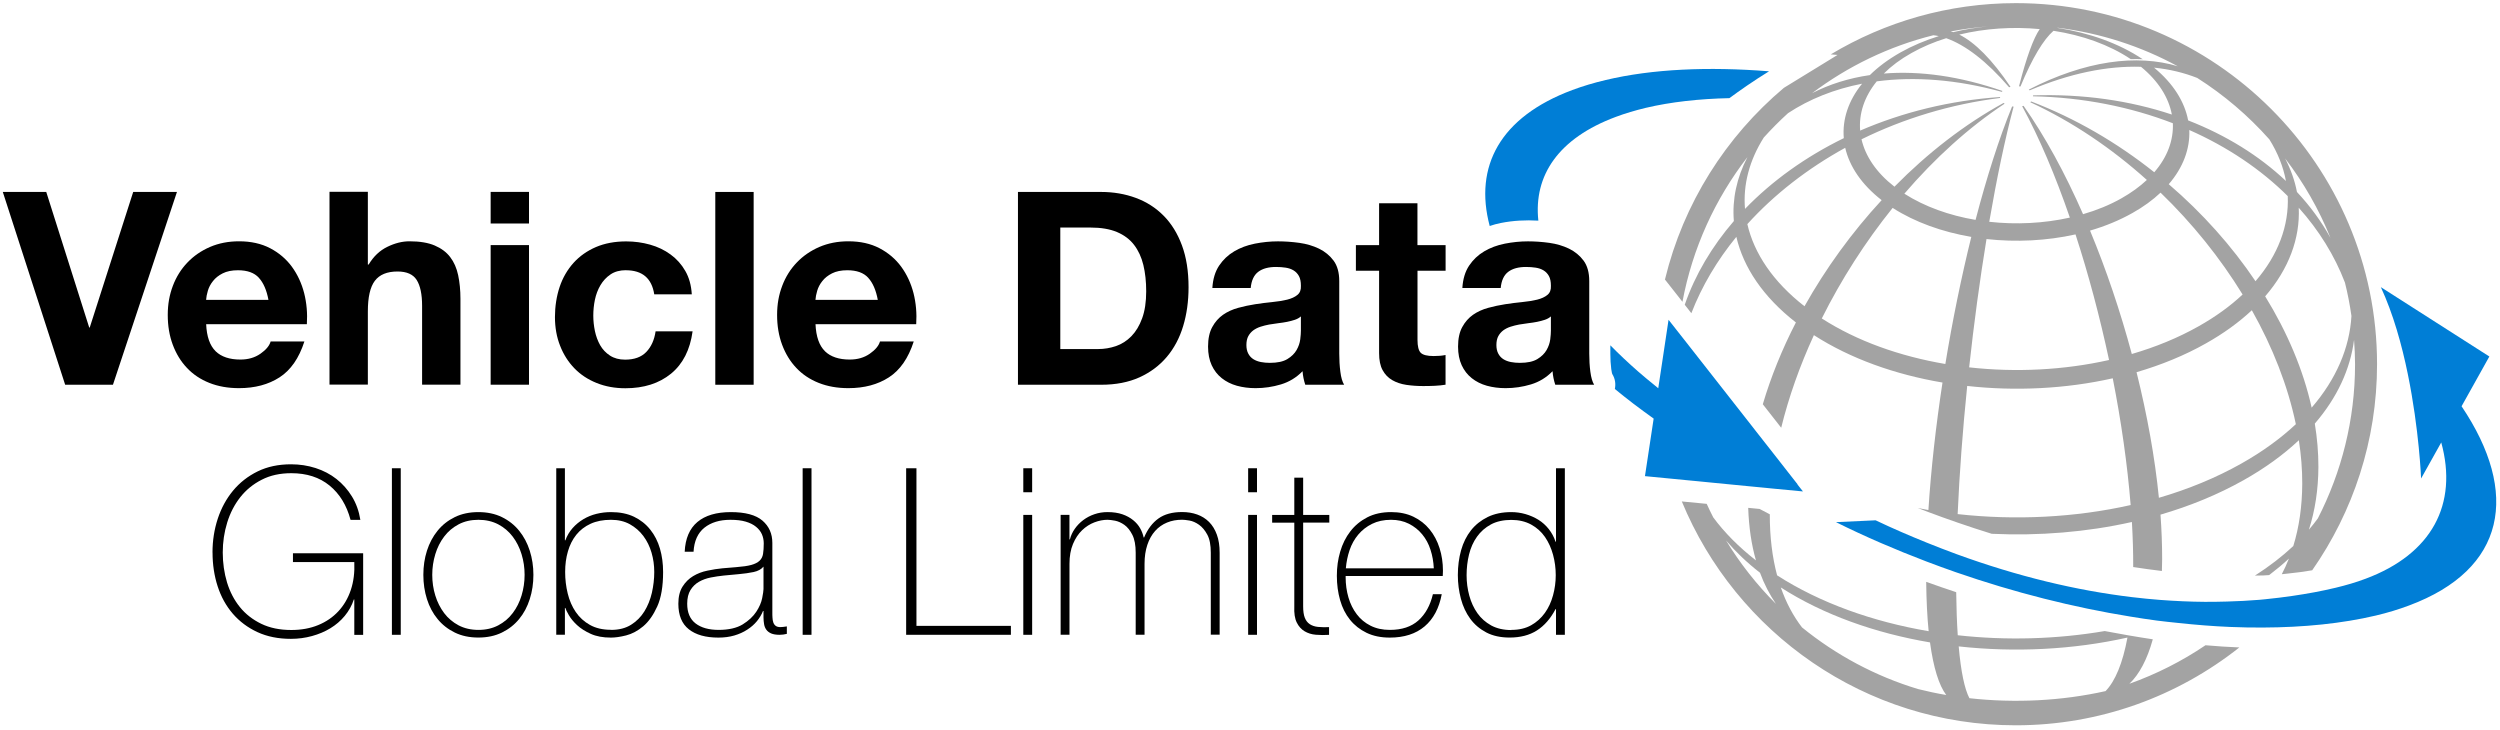 <?xml version="1.0" encoding="UTF-8"?>
<svg id="Layer_6" data-name="Layer 6" xmlns="http://www.w3.org/2000/svg" viewBox="0 0 500 146">
  <defs>
    <style>
      .cls-1 {
        fill: #a3a3a3;
      }

      .cls-2 {
        fill: #007ed6;
      }
    </style>
  </defs>
  <g>
    <path class="cls-1" d="M332.97,55.88l2.81,3.57.31.4.4.51c2.01-10.74,6.55-20.6,12.99-28.93-2.14,4.13-3.07,8.46-2.71,12.78-4.38,5.08-7.74,10.72-9.82,16.74l1.32,1.69c2.09-5.39,5.13-10.54,9-15.27,1.4,6.09,5.35,12.02,11.91,17.12-2.77,5.37-5,10.88-6.62,16.36l3.68,4.7c1.51-6.15,3.72-12.39,6.54-18.52,7.3,4.7,16.23,7.87,25.72,9.48-1.33,8.7-2.3,17.37-2.82,25.5-.72-.12-1.43-.27-2.13-.41.7.27,1.41.54,2.11.81,1.94.73,3.88,1.43,5.83,2.1,2.28.79,4.57,1.54,6.86,2.25,9.43.44,18.99-.33,28.03-2.36.18,3.06.27,6.03.26,8.88,0,.05,0,.09,0,.13,1.94.3,3.84.56,5.74.79.02-.79.05-1.58.05-2.41,0-2.85-.11-5.82-.33-8.86,5.92-1.73,11.53-4.03,16.63-6.9,4.29-2.41,7.98-5.1,11.04-7.98.45,2.93.69,5.83.68,8.68-.02,4.55-.63,8.73-1.79,12.48-2.23,2.09-4.79,4.06-7.67,5.91.57-.02,1.15,0,1.71-.03.38-.02.74-.05,1.13-.07,1.4-1.07,2.74-2.17,3.96-3.31-.43,1.09-.91,2.13-1.43,3.13.02,0,.04,0,.05,0,.38-.03.75-.08,1.12-.12,1.69-.17,3.34-.39,4.91-.66,8.16-11.7,12.97-25.9,12.97-41.22,0-39.82-32.4-72.21-72.22-72.21-13.53,0-26.2,3.75-37.04,10.25l1.36.11-10.73,6.58c-11.6,9.76-20.1,23.1-23.78,38.3ZM352.76,27.5c1.54-1.7,3.15-3.33,4.85-4.87,4.27-2.81,9.26-4.81,14.81-5.89-2.75,3.39-3.98,7.15-3.66,10.89-7.64,3.73-14.35,8.55-19.76,14.15-.41-4.85.88-9.73,3.76-14.28ZM360.91,61.26c-6.3-4.9-10.1-10.59-11.44-16.44,5.35-5.91,12.01-11.1,19.57-15.26.86,3.73,3.28,7.35,7.29,10.47-5.97,6.46-11.2,13.68-15.43,21.22ZM389.08,72.8c-9.12-1.55-17.7-4.59-24.72-9.11,3.88-7.78,8.69-15.3,14.17-22.11,4.47,2.87,9.93,4.81,15.73,5.8-2,8.09-3.77,16.74-5.19,25.42ZM397.29,47.81c5.92.66,12.08.35,17.81-.93,2.6,7.97,4.87,16.52,6.71,25.12-9.01,2.03-18.68,2.51-27.98,1.47.95-8.75,2.13-17.48,3.47-25.66ZM391.53,102.83c.36-8.15,1.01-16.87,1.91-25.64,9.68,1.08,19.74.58,29.11-1.53,1.7,8.63,2.93,17.25,3.58,25.35-11.14,2.51-23.1,3.09-34.6,1.81ZM418.01,46.12c3.02-.88,5.87-2.05,8.48-3.52,2.19-1.23,4.07-2.6,5.62-4.07,6.36,6.13,11.93,13.07,16.41,20.37-2.45,2.3-5.4,4.45-8.84,6.38-4.08,2.3-8.58,4.14-13.32,5.52-2.28-8.49-5.11-16.89-8.36-24.7ZM453.85,27.84c1.7,2.71,2.81,5.52,3.34,8.36-5.34-5.05-11.99-9.17-19.56-12.12-.71-3.73-2.97-7.39-6.82-10.55,3.08.31,5.98,1.01,8.64,2.06,5.35,3.4,10.19,7.53,14.39,12.25ZM457.55,39.22c.26,5.87-1.9,11.75-6.45,17.02-4.74-7.04-10.63-13.64-17.35-19.4,2.89-3.35,4.27-7.1,4.11-10.84,7.63,3.37,14.31,7.87,19.69,13.22ZM448.24,92.73c-5.05,2.84-10.6,5.12-16.46,6.83-.8-8.06-2.35-16.6-4.47-25.12,4.93-1.44,9.61-3.35,13.86-5.75,3.58-2.01,6.65-4.25,9.2-6.64,4.18,7.42,7.21,15.16,8.8,22.79-3.04,2.84-6.68,5.5-10.93,7.89ZM453.04,59.26c4.73-5.48,6.99-11.61,6.71-17.71,4.04,4.51,7.17,9.56,9.24,14.97.55,2.19.98,4.42,1.3,6.68-.37,6.35-3.04,12.64-7.96,18.33-1.67-7.54-4.88-15.1-9.3-22.27ZM463.56,103.69c-.56.76-1.14,1.51-1.78,2.25,1.23-3.82,1.88-8.03,1.9-12.58,0-2.85-.24-5.74-.72-8.64,4.51-5.22,7.11-10.94,7.85-16.75.12,1.61.2,3.24.2,4.88,0,11.1-2.7,21.57-7.44,30.83ZM466.09,47.56c-1.82-3.28-4.06-6.35-6.7-9.16-.43-2.27-1.23-4.52-2.37-6.72,3.7,4.83,6.76,10.16,9.07,15.88ZM405.76,17.93c.06.05.12.09.18.14,7.99-3.41,15.53-4.92,22.26-4.71,3.49,2.86,5.54,6.17,6.17,9.55-8.39-2.79-17.81-4.17-27.78-3.83.01.06.02.12.02.18,10.03.21,19.51,2.13,27.96,5.39.15,3.38-1.09,6.78-3.72,9.8-7.44-5.92-15.79-10.8-24.63-14.16-.05.06-.1.11-.16.16,8.36,3.86,16.27,9.21,23.31,15.54-1.42,1.33-3.11,2.56-5.09,3.68-2.35,1.33-4.94,2.38-7.67,3.17-3.59-8.19-7.63-15.61-11.9-21.67-.09.03-.19.05-.28.07,3.42,6.28,6.66,13.91,9.54,22.28-5.19,1.16-10.76,1.44-16.12.84,1.48-8.6,3.13-16.49,4.87-23.03-.1-.01-.19-.02-.3-.04-2.62,6.42-5.09,14.2-7.31,22.69-5.25-.89-10.19-2.65-14.24-5.24,6.08-7.08,12.87-13.26,20.05-18-.02-.02-.05-.04-.08-.06-.04-.03-.08-.06-.12-.09-7.83,4.29-15.22,10.04-21.83,16.75-3.63-2.82-5.81-6.1-6.59-9.48,8.39-4.13,17.79-7.02,27.73-8.27-.01-.06-.02-.12-.03-.18-10.03.68-19.5,3.05-27.97,6.71-.28-3.38.83-6.78,3.32-9.85,7.57-1,16.04-.37,25,2.1.04-.06.09-.11.15-.17-8.51-2.97-16.56-4.07-23.74-3.49,1.5-1.49,3.33-2.87,5.53-4.1,2.14-1.21,4.47-2.2,6.95-2.97,3.81,1.34,8.07,4.57,12.58,9.81.09-.03.18-.05.28-.08-3.67-5.47-7.15-8.92-10.25-10.45,5.16-1.25,10.71-1.61,16.09-1.1-1.25,1.83-2.65,5.62-4.14,11.44.1.01.2.03.29.04,2.37-5.71,4.61-9.4,6.61-11.14,5.74.88,11.14,2.78,15.45,5.67.82-.03,1.62-.02,2.4.02-4.77-3.2-10.74-5.3-17.08-6.27.03-.01.05-.01.07-.03,8.59,1.06,16.7,3.72,24,7.7-8.18-2.47-18.5-1.12-29.78,4.67ZM398.23,5.22c-2.58.23-5.13.61-7.59,1.21-.17-.06-.34-.1-.51-.14,2.65-.51,5.35-.86,8.1-1.06ZM386.7,7.05c.35.05.7.09,1.06.17-2.72.85-5.31,1.94-7.67,3.27-2.42,1.37-4.46,2.89-6.12,4.53-4.21.61-8.08,1.83-11.54,3.61,7.13-5.37,15.35-9.37,24.27-11.59Z"/>
    <path class="cls-1" d="M425.86,136.77c1.98-1.88,3.58-4.86,4.7-8.91-1.65-.24-3.32-.53-5-.81-1.53-.26-3.07-.54-4.61-.84-9.6,1.64-19.66,1.92-29.4.84-.17-2.54-.27-5.41-.31-8.61-2-.66-4.01-1.36-6-2.07.04,3.69.2,7,.49,9.87-11.18-1.9-21.7-5.64-30.31-11.17-.96-3.61-1.47-7.68-1.46-12.21-.68-.35-1.36-.71-2.04-1.07l-2.28-.22c.13,3.81.64,7.34,1.55,10.51-3.46-2.7-6.31-5.58-8.54-8.6-.46-.89-.89-1.79-1.31-2.71l-.53-.05-.5-.05-3.95-.38c10.83,26.25,36.68,44.77,66.79,44.77,16.88,0,32.41-5.83,44.72-15.57-2.23-.09-4.48-.24-6.77-.44-4.7,3.18-9.81,5.77-15.24,7.71ZM425.49,127.52c-.95,5.12-2.45,8.72-4.38,10.7-8.77,1.97-18.18,2.43-27.23,1.42-.96-1.83-1.7-5.31-2.14-10.36,11.22,1.24,22.89.67,33.76-1.77ZM386,128.48c.69,5.08,1.8,8.61,3.25,10.52-1.91-.32-3.79-.73-5.65-1.19-8.56-2.59-16.42-6.82-23.2-12.33-1.74-2.26-3.17-4.92-4.24-7.99,8.47,5.44,18.82,9.12,29.83,10.99ZM345.21,108.1c1.91,2.24,4.16,4.41,6.79,6.45.84,2.29,1.93,4.34,3.18,6.22-3.8-3.8-7.15-8.05-9.97-12.67Z"/>
  </g>
  <g>
    <path class="cls-2" d="M492.31,81.26l2.38-4.26,3.18-5.7-21.7-13.87s0,0,0,0c2.47,5.33,4.2,11.54,5.39,17.37,0,.01,0,.02,0,.04,0,0,0,0,.01.01,2.27,11.09,2.65,20.85,2.65,20.85l4.03-7.21c3.39,12.35-1.86,22.31-15.14,27.26-1.84.7-3.86,1.29-5.98,1.8-2.79.67-5.68,1.2-8.63,1.63-1.7.25-3.43.46-5.19.64-.09,0-.18.02-.27.03-.38.04-.75.08-1.13.11-2.14.18-4.32.29-6.53.35-1.45.04-2.92.07-4.4.06-2.94-.02-5.95-.16-9-.39-1.83-.14-3.68-.33-5.55-.55-11.13-1.33-22.91-4.14-35.15-8.61-1.96-.72-3.94-1.49-5.93-2.29-3.39-1.37-6.79-2.83-10.23-4.47l-7.93.37c5.87,2.92,11.93,5.52,18.07,7.86,1.99.76,3.98,1.48,5.98,2.18,11.63,4.03,23.45,7.01,34.85,8.85,1.78.29,3.56.57,5.32.8,1.42.19,2.82.32,4.22.47,3.53.38,7,.66,10.4.8,2.2.09,4.35.13,6.47.12,8.26-.03,15.92-.81,22.66-2.4,2.37-.56,4.59-1.24,6.64-2.01,19.42-7.23,22.18-22.51,10.51-39.85Z"/>
    <path class="cls-2" d="M300.16,44.6c2.47-.49,4.98-.62,7.51-.47-.97-9.04,4.01-16.48,15.51-20.76,1.84-.69,3.86-1.29,5.98-1.8,5.01-1.18,10.66-1.81,16.72-1.94,1.96-1.45,4.73-3.4,7.93-5.37-12.19-.96-23.36-.47-32.66,1.74-2.37.56-4.61,1.23-6.67,2-14.5,5.41-19.7,15.31-16.54,27.2.71-.24,1.45-.45,2.21-.6Z"/>
    <path class="cls-2" d="M359.51,96.86l-1.85-2.36-2.61-3.34-3.88-4.94-.59-.76-13.72-17.5-.22-.28-1-1.27-.14-.18-.13-.16-1.66-2.11-1.3,8.66-.76,5.03h0c-.2-.16-.37-.31-.57-.47-1.18-.95-2.34-1.91-3.43-2.86-2.01-1.76-3.87-3.51-5.58-5.26v1.67c0,1.08.06,2.13.18,3.09.09.71.2.98.2.98.58.92.73,1.98.52,3,1.2.98,2.43,1.96,3.71,2.94,1.3.99,2.67,1.99,4.05,2.98h0s-.73,4.83-.73,4.83l-1.01,6.68,5.69.55,3.81.37h.01s.95.09.95.09l3.04.3,7.18.7,3.54.34h0l.97.1,6.41.61-1.11-1.41Z"/>
  </g>
  <g>
    <path d="M42.5,110.49c0-2.36.35-4.61,1.05-6.74.7-2.13,1.72-4,3.06-5.62,1.34-1.61,2.98-2.9,4.92-3.85,1.94-.95,4.17-1.42,6.69-1.42,1.71,0,3.34.25,4.9.75,1.55.5,2.95,1.23,4.17,2.19,1.23.97,2.26,2.13,3.1,3.5.84,1.37,1.4,2.92,1.68,4.67h-1.96c-.78-2.92-2.18-5.21-4.2-6.86-2.02-1.65-4.57-2.47-7.65-2.47-2.24,0-4.22.43-5.92,1.31-1.71.87-3.14,2.04-4.29,3.5-1.15,1.46-2.02,3.15-2.61,5.06-.59,1.91-.89,3.91-.89,5.99s.29,4.11.86,6c.58,1.88,1.43,3.52,2.57,4.92,1.13,1.4,2.56,2.51,4.27,3.34,1.71.83,3.71,1.24,6.02,1.24,1.99,0,3.78-.33,5.36-.98,1.59-.65,2.93-1.57,4.03-2.75s1.94-2.6,2.5-4.27c.56-1.67.79-3.52.7-5.58h-12.27v-1.77h14.04v16.33h-1.77v-7.09h-.09c-.4,1.21-1.01,2.31-1.82,3.29-.81.98-1.77,1.8-2.87,2.47-1.1.67-2.33,1.19-3.68,1.56-1.35.37-2.76.56-4.22.56-2.52,0-4.75-.45-6.7-1.35-1.94-.9-3.58-2.13-4.92-3.68-1.34-1.56-2.35-3.38-3.03-5.48s-1.02-4.35-1.02-6.74Z"/>
    <path d="M80.15,93.65v33.31h-1.77v-33.31h1.77Z"/>
    <path d="M84.67,114.97c0-1.71.24-3.32.72-4.83.48-1.51,1.19-2.84,2.12-3.99.93-1.15,2.08-2.06,3.45-2.73,1.37-.67,2.94-1,4.71-1s3.34.33,4.71,1c1.37.67,2.52,1.58,3.45,2.73.93,1.15,1.64,2.48,2.12,3.99.48,1.51.73,3.12.73,4.83s-.24,3.33-.73,4.85c-.48,1.52-1.19,2.85-2.12,3.98-.93,1.14-2.08,2.04-3.45,2.71-1.37.67-2.94,1-4.71,1s-3.34-.33-4.71-1c-1.37-.67-2.52-1.57-3.45-2.71-.93-1.13-1.64-2.46-2.12-3.98-.48-1.52-.72-3.14-.72-4.85ZM86.45,114.97c0,1.43.2,2.81.61,4.13.4,1.32,1,2.49,1.77,3.52.78,1.03,1.74,1.84,2.89,2.45,1.15.6,2.47.91,3.97.91s2.81-.31,3.96-.91c1.15-.61,2.12-1.42,2.89-2.45.78-1.02,1.37-2.2,1.77-3.52.4-1.32.61-2.7.61-4.13s-.2-2.8-.61-4.13c-.4-1.32-1-2.5-1.77-3.52-.78-1.03-1.74-1.84-2.89-2.45-1.15-.6-2.47-.91-3.96-.91s-2.82.3-3.97.91c-1.15.61-2.12,1.42-2.89,2.45-.78,1.02-1.37,2.2-1.77,3.52-.4,1.32-.61,2.7-.61,4.13Z"/>
    <path d="M111.26,93.65h1.72v14.42h.09c.34-.93.83-1.75,1.45-2.45.62-.7,1.34-1.29,2.15-1.78.81-.48,1.68-.84,2.62-1.07.94-.23,1.9-.35,2.9-.35,1.78,0,3.31.31,4.61.93,1.29.62,2.38,1.48,3.25,2.57.87,1.09,1.52,2.36,1.94,3.8s.63,3.01.63,4.69c0,2.86-.39,5.16-1.17,6.88-.78,1.72-1.72,3.05-2.81,3.97-1.09.91-2.23,1.52-3.41,1.82-1.18.3-2.2.44-3.04.44-1.59,0-2.94-.25-4.04-.75s-2.02-1.08-2.74-1.75c-.72-.67-1.26-1.33-1.64-1.99-.38-.65-.61-1.13-.7-1.45h-.09v5.37h-1.73v-33.31ZM122.2,125.98c1.59,0,2.93-.34,4.02-1.03,1.09-.68,1.98-1.58,2.66-2.68s1.18-2.35,1.5-3.73c.31-1.38.47-2.76.47-4.13s-.18-2.63-.54-3.87c-.36-1.24-.91-2.36-1.64-3.34s-1.64-1.76-2.71-2.36c-1.08-.59-2.33-.88-3.77-.88-1.56,0-2.91.26-4.07.79-1.15.53-2.1,1.26-2.85,2.19-.75.93-1.31,2.04-1.68,3.31-.38,1.28-.56,2.66-.56,4.15s.17,2.89.51,4.29c.34,1.4.88,2.64,1.61,3.71.73,1.07,1.68,1.94,2.83,2.58,1.15.65,2.56.98,4.21.98Z"/>
    <path d="M152.69,122.2h-.09c-.28.71-.69,1.39-1.21,2.03-.53.64-1.17,1.21-1.94,1.7-.76.5-1.63.89-2.59,1.17-.96.28-2.02.42-3.17.42-2.55,0-4.52-.55-5.92-1.66-1.4-1.1-2.1-2.8-2.1-5.11,0-1.4.28-2.54.84-3.43.56-.89,1.27-1.59,2.12-2.1.85-.51,1.8-.88,2.85-1.09,1.04-.22,2.04-.38,3.01-.47l2.75-.23c1.28-.1,2.28-.24,3.01-.44.73-.2,1.28-.48,1.66-.84s.61-.81.7-1.38c.09-.56.14-1.26.14-2.1,0-.65-.13-1.26-.37-1.82-.25-.56-.64-1.06-1.17-1.49-.53-.44-1.21-.78-2.05-1.03-.84-.25-1.86-.37-3.08-.37-2.15,0-3.88.53-5.2,1.58-1.32,1.06-2.05,2.66-2.17,4.81h-1.77c.12-2.64.97-4.63,2.54-5.95,1.57-1.32,3.8-1.98,6.69-1.98s5,.57,6.32,1.7c1.32,1.14,1.98,2.62,1.98,4.46v13.95c0,.34,0,.69.03,1.02.01.34.07.65.16.93s.25.51.47.68c.22.17.53.26.93.26.31,0,.75-.05,1.31-.14v1.49c-.47.12-.95.19-1.45.19-.72,0-1.28-.1-1.7-.28-.42-.19-.74-.44-.96-.75-.22-.31-.37-.67-.44-1.09s-.12-.88-.12-1.38v-1.26ZM152.69,113.33c-.43.53-1.1.89-1.98,1.08-.89.19-1.88.32-2.96.42l-2.99.28c-.87.09-1.74.22-2.61.39-.87.17-1.66.46-2.36.86-.7.4-1.27.96-1.7,1.66s-.65,1.61-.65,2.73c0,1.77.56,3.08,1.68,3.94,1.12.86,2.66,1.29,4.62,1.29s3.62-.37,4.8-1.1c1.18-.73,2.08-1.57,2.71-2.52.62-.95,1.02-1.87,1.19-2.75.17-.89.26-1.49.26-1.8v-4.48Z"/>
    <path d="M162.3,93.65v33.31h-1.77v-33.31h1.77Z"/>
    <path d="M181.24,93.65h2.05v31.53h18.89v1.78h-20.95v-33.31Z"/>
    <path d="M204.66,98.45v-4.8h1.77v4.8h-1.77ZM204.66,126.96v-23.98h1.77v23.98h-1.77Z"/>
    <path d="M212.12,102.98h1.77v4.9h.09c.19-.75.51-1.45.98-2.12.47-.67,1.03-1.25,1.7-1.75.67-.5,1.41-.89,2.24-1.17.82-.28,1.69-.42,2.59-.42,1.15,0,2.15.15,2.99.44s1.56.69,2.15,1.17,1.06,1.02,1.4,1.63c.34.6.57,1.22.7,1.84h.09c.71-1.68,1.67-2.95,2.87-3.8,1.2-.86,2.77-1.29,4.73-1.29,1.09,0,2.09.16,3.01.49.92.33,1.71.82,2.38,1.49.67.67,1.19,1.52,1.56,2.54.38,1.03.56,2.24.56,3.64v16.37h-1.77v-16.42c0-1.52-.23-2.72-.7-3.59-.47-.87-1.02-1.53-1.66-1.98-.64-.45-1.27-.73-1.91-.84-.64-.11-1.13-.16-1.47-.16-1.09,0-2.09.18-3.01.56-.92.38-1.71.93-2.38,1.68s-1.19,1.67-1.56,2.78-.56,2.37-.56,3.8v14.18h-1.77v-16.42c0-1.49-.22-2.68-.67-3.57-.45-.88-.98-1.55-1.59-1.98s-1.23-.71-1.87-.84c-.64-.12-1.14-.18-1.51-.18-.84,0-1.71.17-2.61.51-.9.34-1.73.87-2.47,1.58-.75.72-1.35,1.63-1.82,2.75-.47,1.12-.7,2.44-.7,3.97v14.18h-1.77v-23.98Z"/>
    <path d="M249.63,98.45v-4.8h1.77v4.8h-1.77ZM249.63,126.96v-23.98h1.77v23.98h-1.77Z"/>
    <path d="M265.86,104.52h-5.23v16.75c0,.97.11,1.72.33,2.28.22.56.55.99,1,1.29.45.29,1,.48,1.63.54.64.06,1.38.08,2.22.05v1.54c-.9.06-1.78.05-2.64-.02s-1.61-.31-2.26-.7c-.65-.39-1.18-.97-1.56-1.75-.39-.78-.55-1.85-.49-3.22v-16.75h-4.43v-1.54h4.43v-7.46h1.77v7.46h5.23v1.54Z"/>
    <path d="M269.13,115.2v.28c0,1.4.19,2.74.56,4.01.37,1.28.93,2.4,1.66,3.36.73.97,1.65,1.73,2.76,2.29s2.39.84,3.86.84c2.4,0,4.3-.63,5.71-1.89,1.4-1.26,2.37-3.01,2.9-5.25h1.77c-.53,2.8-1.67,4.95-3.43,6.44-1.76,1.49-4.08,2.24-6.97,2.24-1.77,0-3.32-.32-4.64-.96s-2.43-1.51-3.31-2.61c-.89-1.1-1.55-2.41-1.98-3.92-.43-1.51-.65-3.13-.65-4.87s.22-3.29.67-4.83c.45-1.54,1.13-2.9,2.03-4.06.9-1.17,2.03-2.1,3.38-2.8s2.95-1.05,4.78-1.05c1.68,0,3.17.31,4.46.93s2.37,1.47,3.24,2.54c.87,1.07,1.53,2.31,1.98,3.73.45,1.41.68,2.93.68,4.55,0,.16,0,.33-.02.54-.02.2-.02.37-.02.49h-19.41ZM286.76,113.66c-.06-1.31-.28-2.54-.66-3.71-.37-1.17-.93-2.19-1.66-3.08-.73-.89-1.62-1.59-2.66-2.12-1.05-.53-2.24-.79-3.58-.79-1.44,0-2.7.27-3.79.81-1.09.54-2.01,1.26-2.76,2.15-.75.89-1.33,1.92-1.73,3.1-.4,1.18-.65,2.4-.75,3.64h17.59Z"/>
    <path d="M311.2,121.82h-.09c-1,1.9-2.24,3.32-3.73,4.27-1.49.95-3.31,1.42-5.46,1.42-1.8,0-3.36-.34-4.66-1.02-1.31-.69-2.38-1.6-3.22-2.75-.84-1.15-1.46-2.48-1.86-3.99-.4-1.51-.61-3.08-.61-4.73,0-1.77.22-3.43.65-4.97.43-1.54,1.1-2.87,1.98-3.99.89-1.12,2-2,3.34-2.66,1.34-.65,2.91-.98,4.71-.98.96,0,1.91.13,2.85.4.93.27,1.8.65,2.59,1.14.79.49,1.48,1.12,2.07,1.86.59.75,1.04,1.59,1.35,2.52h.09v-14.69h1.77v33.31h-1.77v-5.13ZM302.29,125.98c1.52,0,2.84-.31,3.94-.93,1.1-.62,2.02-1.45,2.75-2.47.73-1.02,1.27-2.2,1.63-3.52.36-1.32.54-2.66.54-4.03s-.18-2.76-.54-4.08c-.36-1.32-.89-2.5-1.61-3.55-.72-1.04-1.64-1.87-2.77-2.49-1.14-.62-2.47-.93-3.99-.93s-2.94.3-4.06.91c-1.12.61-2.05,1.42-2.78,2.45-.73,1.02-1.26,2.21-1.59,3.55-.33,1.34-.49,2.72-.49,4.15s.18,2.76.54,4.09c.36,1.32.9,2.49,1.63,3.52.73,1.03,1.66,1.84,2.77,2.45,1.12.6,2.46.91,4.01.91Z"/>
  </g>
  <g>
    <path d="M13.03,76.94L.56,38.39h8.69l8.59,27.11h.11l8.69-27.11h8.75l-12.8,38.56h-9.56Z"/>
    <path d="M43.11,70.24c1.15,1.12,2.81,1.67,4.97,1.67,1.55,0,2.88-.38,4-1.16,1.11-.77,1.8-1.59,2.05-2.46h6.75c-1.08,3.35-2.74,5.74-4.97,7.18-2.23,1.44-4.93,2.16-8.1,2.16-2.2,0-4.18-.35-5.94-1.05-1.76-.7-3.26-1.7-4.48-3-1.23-1.29-2.17-2.85-2.84-4.64-.67-1.8-1-3.78-1-5.94s.34-4.03,1.02-5.83c.68-1.8,1.66-3.36,2.92-4.67,1.26-1.32,2.76-2.35,4.51-3.11,1.75-.75,3.68-1.13,5.81-1.13,2.38,0,4.44.46,6.21,1.38,1.76.92,3.21,2.15,4.35,3.7,1.13,1.55,1.95,3.31,2.46,5.29.5,1.98.68,4.05.54,6.21h-20.14c.11,2.48.74,4.28,1.89,5.4ZM51.78,55.56c-.92-1.01-2.31-1.51-4.19-1.51-1.22,0-2.24.21-3.05.62-.81.41-1.46.92-1.94,1.54-.49.61-.83,1.26-1.03,1.94-.2.69-.32,1.29-.35,1.83h12.47c-.36-1.94-1-3.42-1.92-4.42Z"/>
    <path d="M73.57,38.39v14.52h.16c.97-1.62,2.21-2.8,3.73-3.54,1.51-.74,2.99-1.11,4.43-1.11,2.05,0,3.74.28,5.05.84,1.31.56,2.35,1.33,3.1,2.32.76.99,1.29,2.2,1.59,3.61.3,1.42.46,3,.46,4.73v17.17h-7.67v-15.77c0-2.3-.36-4.02-1.08-5.16s-2-1.7-3.83-1.7c-2.09,0-3.6.62-4.54,1.86-.94,1.24-1.4,3.28-1.4,6.13v14.63h-7.67v-38.56h7.67Z"/>
    <path d="M98.13,44.7v-6.32h7.67v6.32h-7.67ZM105.8,49.02v27.92h-7.67v-27.92h7.67Z"/>
    <path d="M125.19,54.04c-1.22,0-2.25.28-3.08.84s-1.5,1.28-2.02,2.16-.89,1.86-1.11,2.92c-.22,1.06-.32,2.11-.32,3.16s.11,2.04.32,3.08c.22,1.04.57,1.99,1.05,2.84.49.85,1.14,1.54,1.97,2.08.83.54,1.84.81,3.02.81,1.84,0,3.25-.51,4.24-1.54.99-1.03,1.61-2.41,1.86-4.13h7.4c-.51,3.71-1.94,6.53-4.32,8.48-2.38,1.94-5.42,2.91-9.12,2.91-2.09,0-4.01-.35-5.75-1.05-1.75-.7-3.23-1.68-4.45-2.94-1.22-1.26-2.18-2.76-2.86-4.51-.69-1.74-1.03-3.66-1.03-5.75s.32-4.17.94-6.02,1.56-3.45,2.78-4.81c1.22-1.35,2.72-2.4,4.48-3.16,1.76-.75,3.78-1.13,6.05-1.13,1.66,0,3.25.22,4.78.65,1.53.43,2.9,1.09,4.1,1.97,1.21.88,2.19,1.98,2.94,3.29.76,1.31,1.19,2.87,1.3,4.67h-7.51c-.5-3.21-2.39-4.81-5.67-4.81Z"/>
    <path d="M150.73,38.39v38.56h-7.67v-38.56h7.67Z"/>
    <path d="M164.98,70.24c1.15,1.12,2.81,1.67,4.97,1.67,1.55,0,2.88-.38,4-1.16,1.11-.77,1.8-1.59,2.05-2.46h6.75c-1.08,3.35-2.74,5.74-4.97,7.18-2.23,1.44-4.93,2.16-8.1,2.16-2.2,0-4.18-.35-5.94-1.05s-3.26-1.7-4.48-3c-1.23-1.29-2.17-2.85-2.84-4.64-.67-1.8-1-3.78-1-5.94s.34-4.03,1.02-5.83c.68-1.8,1.66-3.36,2.92-4.67,1.26-1.32,2.76-2.35,4.51-3.11,1.75-.75,3.68-1.13,5.81-1.13,2.38,0,4.44.46,6.21,1.38,1.76.92,3.21,2.15,4.35,3.7,1.13,1.55,1.95,3.31,2.46,5.29.5,1.98.68,4.05.54,6.21h-20.14c.11,2.48.74,4.28,1.89,5.4ZM173.65,55.56c-.92-1.01-2.31-1.51-4.19-1.51-1.22,0-2.24.21-3.05.62-.81.41-1.46.92-1.94,1.54-.49.61-.83,1.26-1.03,1.94-.2.69-.32,1.29-.35,1.83h12.47c-.36-1.94-1-3.42-1.92-4.42Z"/>
    <path d="M220.22,38.39c2.48,0,4.8.4,6.94,1.19,2.14.79,4,1.98,5.56,3.56,1.57,1.58,2.79,3.56,3.67,5.94s1.32,5.16,1.32,8.37c0,2.8-.36,5.4-1.08,7.77-.72,2.38-1.81,4.43-3.27,6.16-1.46,1.73-3.28,3.09-5.45,4.08-2.18.99-4.74,1.49-7.69,1.49h-16.63v-38.56h16.63ZM219.63,69.81c1.22,0,2.41-.2,3.56-.59,1.15-.4,2.18-1.05,3.08-1.97.9-.92,1.62-2.11,2.16-3.59.54-1.47.81-3.28.81-5.4,0-1.94-.19-3.7-.57-5.27-.38-1.56-1-2.9-1.86-4.02s-2.01-1.97-3.43-2.57c-1.42-.59-3.18-.89-5.27-.89h-6.05v24.3h7.56Z"/>
    <path d="M242.47,57.61c.11-1.8.56-3.29,1.35-4.48.79-1.18,1.8-2.14,3.02-2.86,1.22-.72,2.6-1.24,4.13-1.54,1.53-.3,3.07-.46,4.62-.46,1.4,0,2.82.1,4.27.3,1.44.2,2.75.59,3.94,1.16,1.19.58,2.16,1.38,2.92,2.4.75,1.02,1.13,2.38,1.13,4.08v14.52c0,1.26.07,2.47.22,3.62.14,1.15.4,2.02.75,2.59h-7.77c-.14-.43-.26-.87-.35-1.32-.09-.45-.16-.91-.19-1.38-1.22,1.26-2.66,2.14-4.32,2.64-1.66.5-3.35.75-5.08.75-1.33,0-2.57-.16-3.73-.48-1.15-.32-2.16-.83-3.02-1.51-.86-.68-1.54-1.55-2.02-2.59-.48-1.04-.73-2.29-.73-3.73,0-1.58.28-2.89.84-3.91.56-1.03,1.28-1.84,2.16-2.46.88-.61,1.89-1.07,3.02-1.38,1.13-.31,2.28-.55,3.43-.73,1.15-.18,2.29-.32,3.4-.43,1.12-.11,2.11-.27,2.97-.48.86-.22,1.55-.53,2.05-.95.51-.41.74-1.02.7-1.81,0-.83-.13-1.49-.4-1.97-.27-.48-.63-.86-1.08-1.13s-.97-.45-1.57-.54c-.59-.09-1.23-.14-1.92-.14-1.51,0-2.7.32-3.56.97-.86.65-1.37,1.73-1.51,3.24h-7.67ZM260.18,63.28c-.32.29-.73.52-1.21.68-.48.16-1.01.3-1.56.41-.56.11-1.14.2-1.76.27-.61.07-1.22.16-1.83.27-.58.11-1.14.25-1.7.43-.56.18-1.05.43-1.46.73-.41.31-.75.7-1,1.16s-.38,1.06-.38,1.78c0,.68.13,1.26.38,1.72.25.47.59.84,1.02,1.11.43.27.94.46,1.51.57.58.11,1.17.16,1.78.16,1.51,0,2.68-.25,3.51-.76.83-.5,1.44-1.11,1.84-1.81.4-.7.64-1.41.73-2.13.09-.72.13-1.3.13-1.73v-2.86Z"/>
    <path d="M289.12,49.02v5.13h-5.62v13.82c0,1.3.22,2.16.65,2.59s1.3.65,2.59.65c.43,0,.85-.02,1.24-.05s.78-.09,1.13-.16v5.94c-.65.11-1.37.18-2.16.22s-1.57.05-2.32.05c-1.19,0-2.31-.08-3.38-.24-1.06-.16-2-.48-2.81-.95s-1.45-1.13-1.92-2c-.47-.86-.7-1.99-.7-3.4v-16.47h-4.64v-5.13h4.64v-8.37h7.67v8.37h5.62Z"/>
    <path d="M292.47,57.61c.11-1.8.56-3.29,1.35-4.48.79-1.18,1.8-2.14,3.02-2.86,1.22-.72,2.6-1.24,4.13-1.54,1.53-.3,3.07-.46,4.62-.46,1.4,0,2.82.1,4.27.3,1.44.2,2.75.59,3.94,1.16,1.19.58,2.16,1.38,2.92,2.4.75,1.02,1.13,2.38,1.13,4.08v14.52c0,1.26.07,2.47.22,3.62s.4,2.02.75,2.59h-7.77c-.14-.43-.26-.87-.35-1.32-.09-.45-.16-.91-.19-1.38-1.22,1.26-2.66,2.14-4.32,2.64-1.66.5-3.35.75-5.08.75-1.33,0-2.57-.16-3.73-.48-1.15-.32-2.16-.83-3.02-1.51-.86-.68-1.54-1.55-2.02-2.59-.48-1.04-.73-2.29-.73-3.73,0-1.58.28-2.89.84-3.91.56-1.03,1.28-1.84,2.16-2.46.88-.61,1.89-1.07,3.02-1.38,1.13-.31,2.28-.55,3.43-.73,1.15-.18,2.29-.32,3.4-.43,1.12-.11,2.11-.27,2.97-.48.86-.22,1.55-.53,2.05-.95.51-.41.74-1.02.7-1.81,0-.83-.13-1.49-.4-1.97-.27-.48-.63-.86-1.08-1.13s-.97-.45-1.57-.54c-.59-.09-1.23-.14-1.92-.14-1.51,0-2.7.32-3.56.97-.86.65-1.37,1.73-1.51,3.24h-7.67ZM310.18,63.28c-.32.29-.73.52-1.21.68-.48.16-1.01.3-1.56.41-.56.11-1.14.2-1.76.27-.61.07-1.22.16-1.83.27-.58.11-1.14.25-1.7.43-.56.18-1.05.43-1.46.73-.41.31-.75.7-1,1.16s-.38,1.06-.38,1.78c0,.68.13,1.26.38,1.72.25.47.59.84,1.02,1.11.43.27.94.46,1.51.57.58.11,1.17.16,1.78.16,1.51,0,2.68-.25,3.51-.76.83-.5,1.44-1.11,1.84-1.81.4-.7.64-1.41.73-2.13.09-.72.13-1.3.13-1.73v-2.86Z"/>
  </g>
</svg>